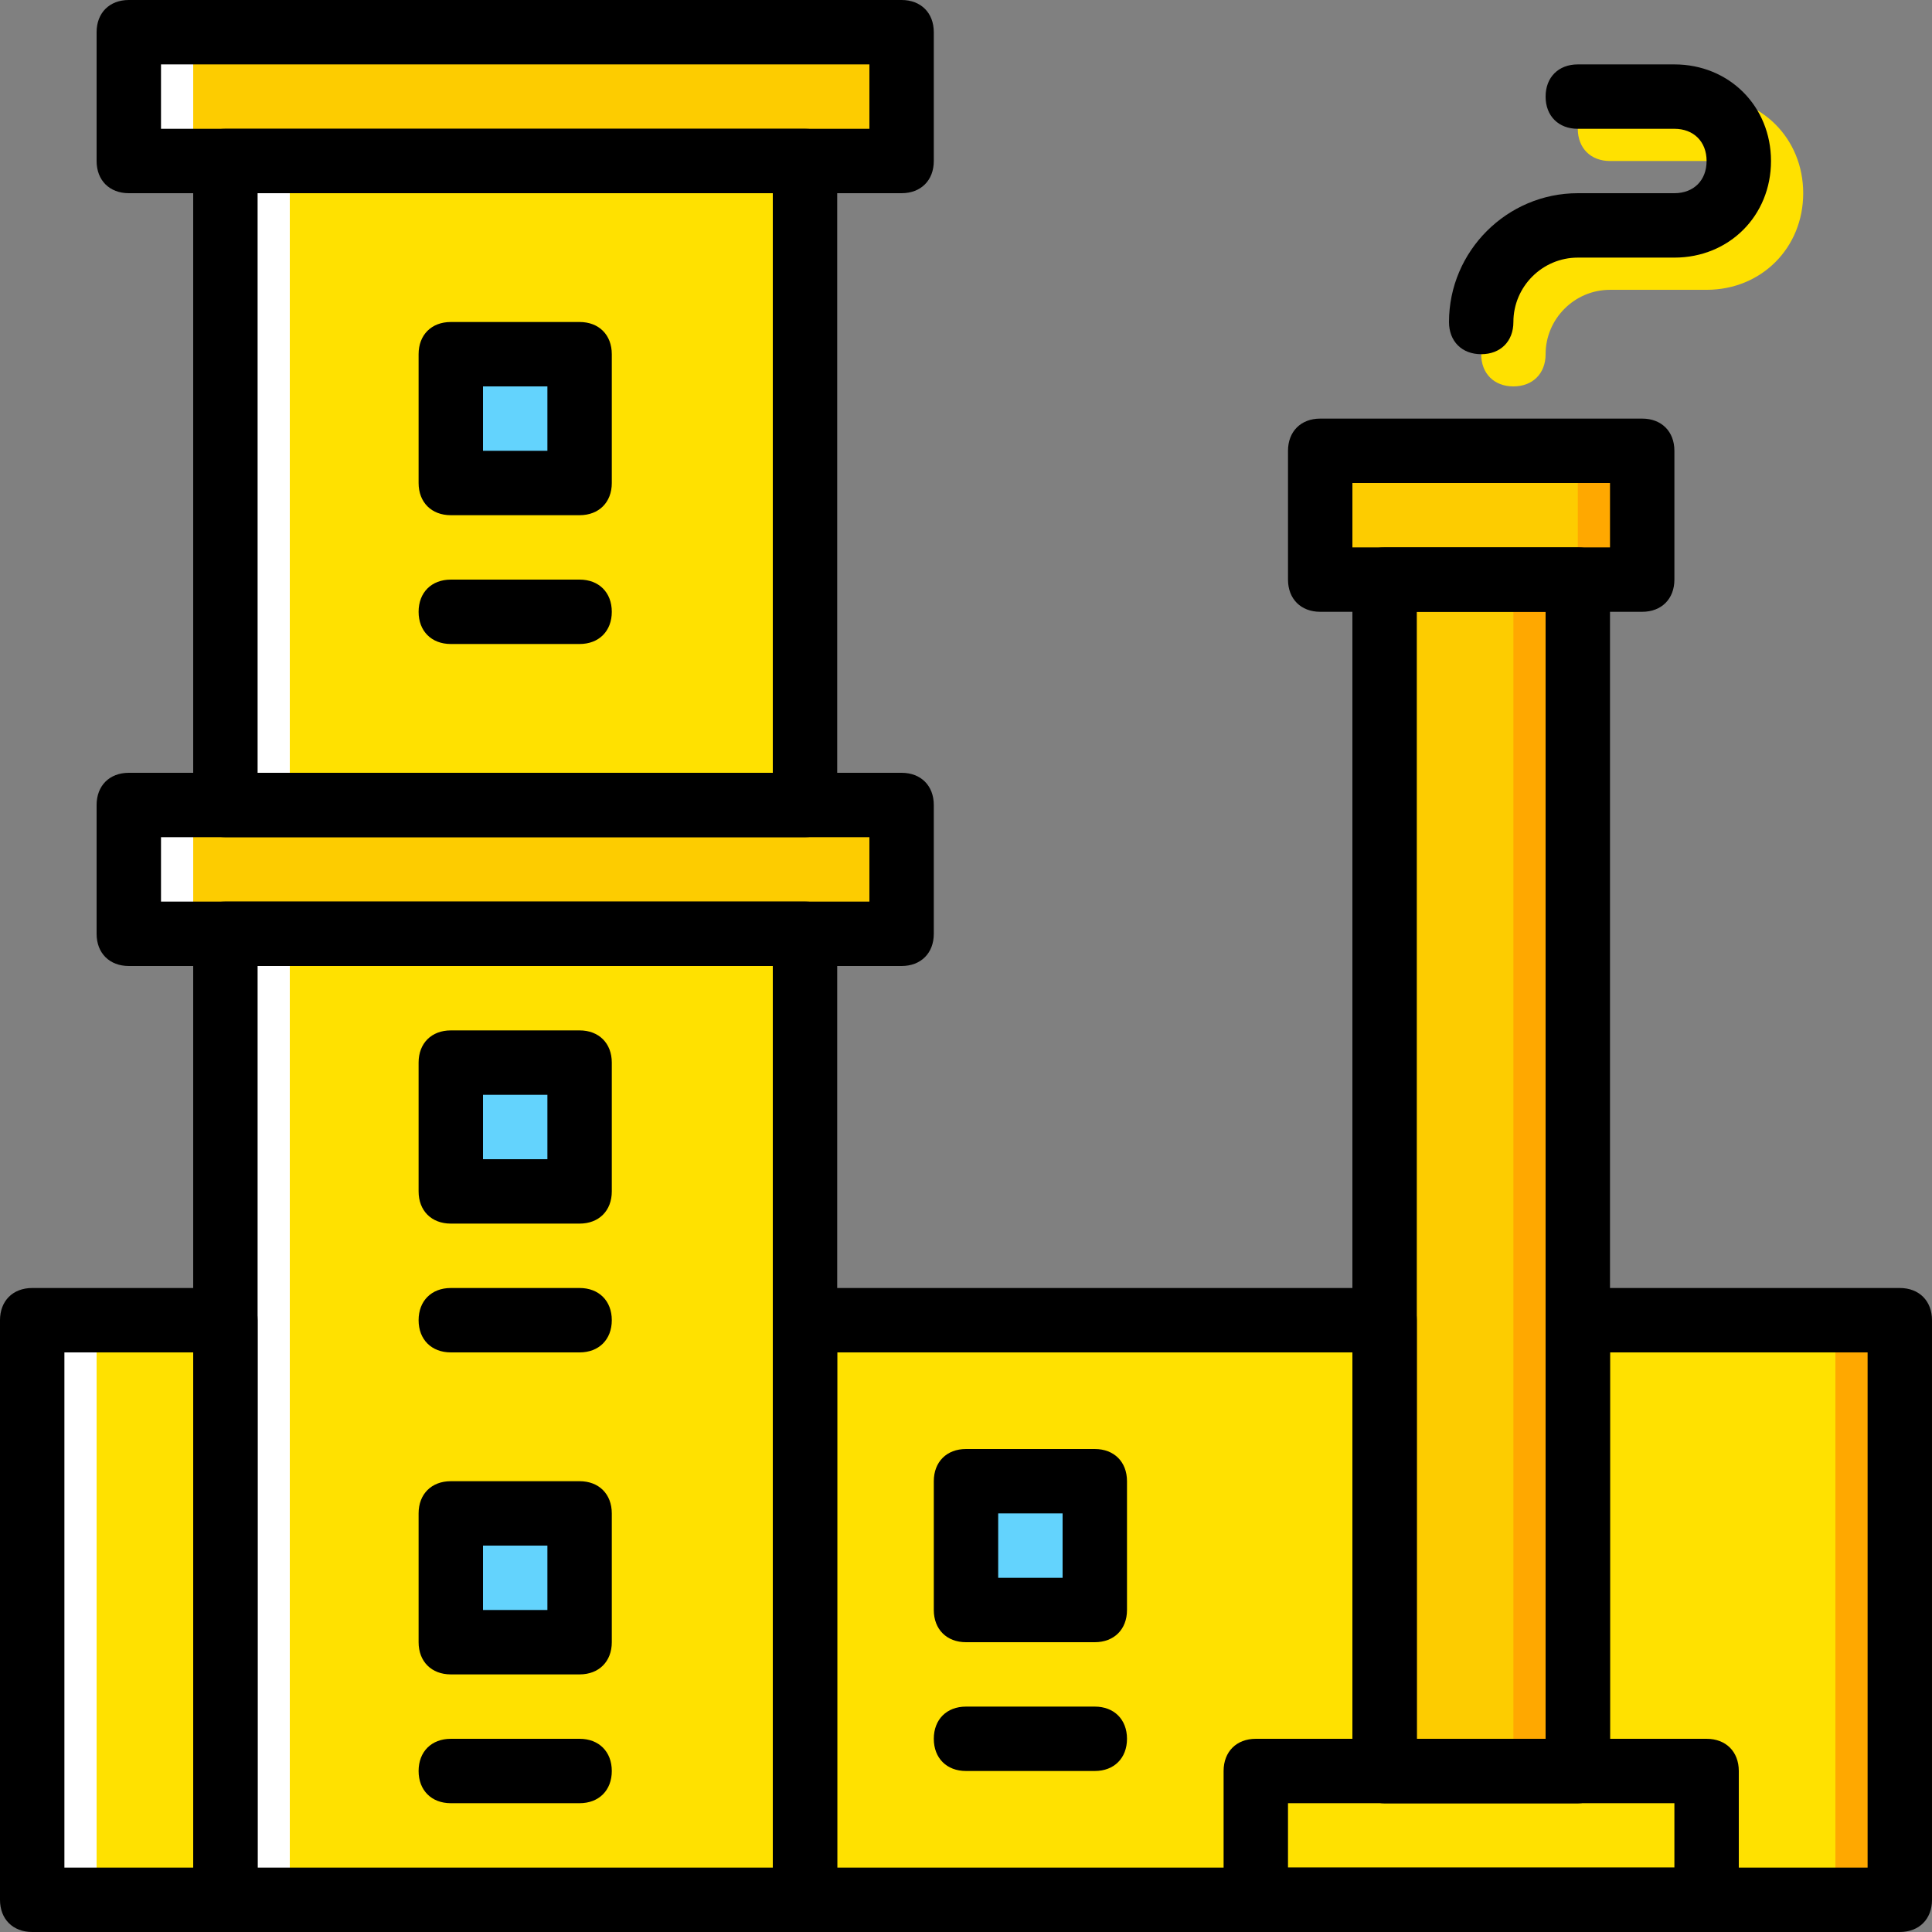 <?xml version="1.0" encoding="iso-8859-1"?>
<!-- Uploaded to: SVG Repo, www.svgrepo.com, Generator: SVG Repo Mixer Tools -->
<svg height="800px" width="800px" version="1.1" id="Layer_1" xmlns="http://www.w3.org/2000/svg" xmlns:xlink="http://www.w3.org/1999/xlink" 
	 viewBox="0 0 512 512" xml:space="preserve">
<rect x="0" y="0" width="512" height="512" fill="#808080" stroke="none"/>
<g transform="translate(1 1)">
	<path style="fill:#FFE100;" d="M400.067,101.4c-5.12,0-8.533-3.413-8.533-8.533c0-18.773,15.36-34.133,34.133-34.133h25.6
		c5.12,0,8.533-3.413,8.533-8.533s-3.413-8.533-8.533-8.533h-25.6c-5.12,0-8.533-3.413-8.533-8.533s3.413-8.533,8.533-8.533h25.6
		c14.507,0,25.6,11.093,25.6,25.6s-11.093,25.6-25.6,25.6h-25.6c-9.387,0-17.067,7.68-17.067,17.067
		C408.6,97.987,405.187,101.4,400.067,101.4z"/>
	<g>
		<polygon style="fill:#FDCC00;" points="331.8,502.467 451.267,502.467 451.267,468.333 331.8,468.333 		"/>
		<polygon style="fill:#FDCC00;" points="365.933,468.333 417.133,468.333 417.133,152.6 365.933,152.6 		"/>
		<polygon style="fill:#FDCC00;" points="348.867,152.6 434.2,152.6 434.2,118.467 348.867,118.467 		"/>
	</g>
	<g>
		<polygon style="fill:#FFA800;" points="400.067,468.333 417.133,468.333 417.133,152.6 400.067,152.6 		"/>
		<polygon style="fill:#FFA800;" points="417.133,152.6 434.2,152.6 434.2,118.467 417.133,118.467 		"/>
	</g>
	<g>
		<polygon style="fill:#FDCC00;" points="33.133,246.467 237.933,246.467 237.933,212.333 33.133,212.333 		"/>
		<polygon style="fill:#FDCC00;" points="33.133,41.667 237.933,41.667 237.933,7.533 33.133,7.533 		"/>
	</g>
	<g>
		<polygon style="fill:#FFE100;" points="58.733,502.467 212.333,502.467 212.333,246.467 58.733,246.467 		"/>
		<polygon style="fill:#FFE100;" points="58.733,212.333 212.333,212.333 212.333,41.667 58.733,41.667 		"/>
	</g>
	<g>
		<polygon style="fill:#FFFFFF;" points="58.733,502.467 75.8,502.467 75.8,246.467 58.733,246.467 		"/>
		<polygon style="fill:#FFFFFF;" points="58.733,212.333 75.8,212.333 75.8,41.667 58.733,41.667 		"/>
	</g>
	<g>
		<polygon style="fill:#FFE100;" points="7.533,502.467 58.733,502.467 58.733,348.867 7.533,348.867 		"/>
		<polygon style="fill:#FFE100;" points="417.133,348.867 417.133,468.333 365.933,468.333 365.933,348.867 212.333,348.867 
			212.333,502.467 502.467,502.467 502.467,348.867 		"/>
	</g>
	<g>
		<polygon style="fill:#FFFFFF;" points="33.133,246.467 50.2,246.467 50.2,212.333 33.133,212.333 		"/>
		<polygon style="fill:#FFFFFF;" points="33.133,41.667 50.2,41.667 50.2,7.533 33.133,7.533 		"/>
		<polygon style="fill:#FFFFFF;" points="7.533,502.467 24.6,502.467 24.6,348.867 7.533,348.867 		"/>
	</g>
	<polygon style="fill:#FFA800;" points="485.4,502.467 511,502.467 511,348.867 485.4,348.867 	"/>
	<g>
		<polygon style="fill:#63D3FD;" points="118.467,314.733 152.6,314.733 152.6,280.6 118.467,280.6 		"/>
		<polygon style="fill:#63D3FD;" points="118.467,127 152.6,127 152.6,92.867 118.467,92.867 		"/>
		<polygon style="fill:#63D3FD;" points="118.467,434.2 152.6,434.2 152.6,400.067 118.467,400.067 		"/>
		<polygon style="fill:#63D3FD;" points="255,425.667 289.133,425.667 289.133,391.533 255,391.533 		"/>
	</g>
	<path d="M152.6,323.267h-34.133c-5.12,0-8.533-3.413-8.533-8.533V280.6c0-5.12,3.413-8.533,8.533-8.533H152.6
		c5.12,0,8.533,3.413,8.533,8.533v34.133C161.133,319.853,157.72,323.267,152.6,323.267z M127,306.2h17.067v-17.067H127V306.2z"/>
	<path d="M152.6,357.4h-34.133c-5.12,0-8.533-3.413-8.533-8.533c0-5.12,3.413-8.533,8.533-8.533H152.6
		c5.12,0,8.533,3.413,8.533,8.533C161.133,353.987,157.72,357.4,152.6,357.4z"/>
	<path d="M152.6,135.533h-34.133c-5.12,0-8.533-3.413-8.533-8.533V92.867c0-5.12,3.413-8.533,8.533-8.533H152.6
		c5.12,0,8.533,3.413,8.533,8.533V127C161.133,132.12,157.72,135.533,152.6,135.533z M127,118.467h17.067V101.4H127V118.467z"/>
	<path d="M152.6,169.667h-34.133c-5.12,0-8.533-3.413-8.533-8.533c0-5.12,3.413-8.533,8.533-8.533H152.6
		c5.12,0,8.533,3.413,8.533,8.533C161.133,166.253,157.72,169.667,152.6,169.667z"/>
	<path d="M152.6,442.733h-34.133c-5.12,0-8.533-3.413-8.533-8.533v-34.133c0-5.12,3.413-8.533,8.533-8.533H152.6
		c5.12,0,8.533,3.413,8.533,8.533V434.2C161.133,439.32,157.72,442.733,152.6,442.733z M127,425.667h17.067V408.6H127V425.667z"/>
	<path d="M152.6,476.867h-34.133c-5.12,0-8.533-3.413-8.533-8.533c0-5.12,3.413-8.533,8.533-8.533H152.6
		c5.12,0,8.533,3.413,8.533,8.533C161.133,473.453,157.72,476.867,152.6,476.867z"/>
	<path d="M289.133,434.2H255c-5.12,0-8.533-3.413-8.533-8.533v-34.133c0-5.12,3.413-8.533,8.533-8.533h34.133
		c5.12,0,8.533,3.413,8.533,8.533v34.133C297.667,430.787,294.253,434.2,289.133,434.2z M263.533,417.133H280.6v-17.067h-17.067
		V417.133z"/>
	<path d="M289.133,468.333H255c-5.12,0-8.533-3.413-8.533-8.533s3.413-8.533,8.533-8.533h34.133c5.12,0,8.533,3.413,8.533,8.533
		S294.253,468.333,289.133,468.333z"/>
	<path d="M451.267,511H331.8c-5.12,0-8.533-3.413-8.533-8.533v-34.133c0-5.12,3.413-8.533,8.533-8.533h119.467
		c5.12,0,8.533,3.413,8.533,8.533v34.133C459.8,507.587,456.387,511,451.267,511z M340.333,493.933h102.4v-17.067h-102.4V493.933z"
		/>
	<path d="M417.133,476.867h-51.2c-5.12,0-8.533-3.413-8.533-8.533V152.6c0-5.12,3.413-8.533,8.533-8.533h51.2
		c5.12,0,8.533,3.413,8.533,8.533v315.733C425.667,473.453,422.253,476.867,417.133,476.867z M374.467,459.8H408.6V161.133h-34.133
		V459.8z"/>
	<path d="M434.2,161.133h-85.333c-5.12,0-8.533-3.413-8.533-8.533v-34.133c0-5.12,3.413-8.533,8.533-8.533H434.2
		c5.12,0,8.533,3.413,8.533,8.533V152.6C442.733,157.72,439.32,161.133,434.2,161.133z M357.4,144.067h68.267V127H357.4V144.067z"/>
	<path d="M391.533,92.867c-5.12,0-8.533-3.413-8.533-8.533C383,65.56,398.36,50.2,417.133,50.2h25.6c5.12,0,8.533-3.413,8.533-8.533
		s-3.413-8.533-8.533-8.533h-25.6c-5.12,0-8.533-3.413-8.533-8.533s3.413-8.533,8.533-8.533h25.6c14.507,0,25.6,11.093,25.6,25.6
		s-11.093,25.6-25.6,25.6h-25.6c-9.387,0-17.067,7.68-17.067,17.067C400.067,89.453,396.653,92.867,391.533,92.867z"/>
	<path d="M212.333,511h-153.6c-5.12,0-8.533-3.413-8.533-8.533v-256c0-5.12,3.413-8.533,8.533-8.533h153.6
		c5.12,0,8.533,3.413,8.533,8.533v256C220.867,507.587,217.453,511,212.333,511z M67.267,493.933H203.8V255H67.267V493.933z"/>
	<path d="M212.333,220.867h-153.6c-5.12,0-8.533-3.413-8.533-8.533V41.667c0-5.12,3.413-8.533,8.533-8.533h153.6
		c5.12,0,8.533,3.413,8.533,8.533v170.667C220.867,217.453,217.453,220.867,212.333,220.867z M67.267,203.8H203.8V50.2H67.267V203.8
		z"/>
	<path d="M237.933,255h-204.8c-5.12,0-8.533-3.413-8.533-8.533v-34.133c0-5.12,3.413-8.533,8.533-8.533h204.8
		c5.12,0,8.533,3.413,8.533,8.533v34.133C246.467,251.587,243.053,255,237.933,255z M41.667,237.933H229.4v-17.067H41.667V237.933z"
		/>
	<path d="M237.933,50.2h-204.8c-5.12,0-8.533-3.413-8.533-8.533V7.533C24.6,2.413,28.013-1,33.133-1h204.8
		c5.12,0,8.533,3.413,8.533,8.533v34.133C246.467,46.787,243.053,50.2,237.933,50.2z M41.667,33.133H229.4V16.067H41.667V33.133z"/>
	<path d="M58.733,511h-51.2C2.413,511-1,507.587-1,502.467v-153.6c0-5.12,3.413-8.533,8.533-8.533h51.2
		c5.12,0,8.533,3.413,8.533,8.533v153.6C67.267,507.587,63.853,511,58.733,511z M16.067,493.933H50.2V357.4H16.067V493.933z"/>
	<path d="M502.467,511H212.333c-5.12,0-8.533-3.413-8.533-8.533v-153.6c0-5.12,3.413-8.533,8.533-8.533h153.6
		c5.12,0,8.533,3.413,8.533,8.533V459.8H408.6V348.867c0-5.12,3.413-8.533,8.533-8.533h85.333c5.12,0,8.533,3.413,8.533,8.533v153.6
		C511,507.587,507.587,511,502.467,511z M220.867,493.933h273.067V357.4h-68.267v110.933c0,5.12-3.413,8.533-8.533,8.533h-51.2
		c-5.12,0-8.533-3.413-8.533-8.533V357.4H220.867V493.933z"/>
</g>
</svg>